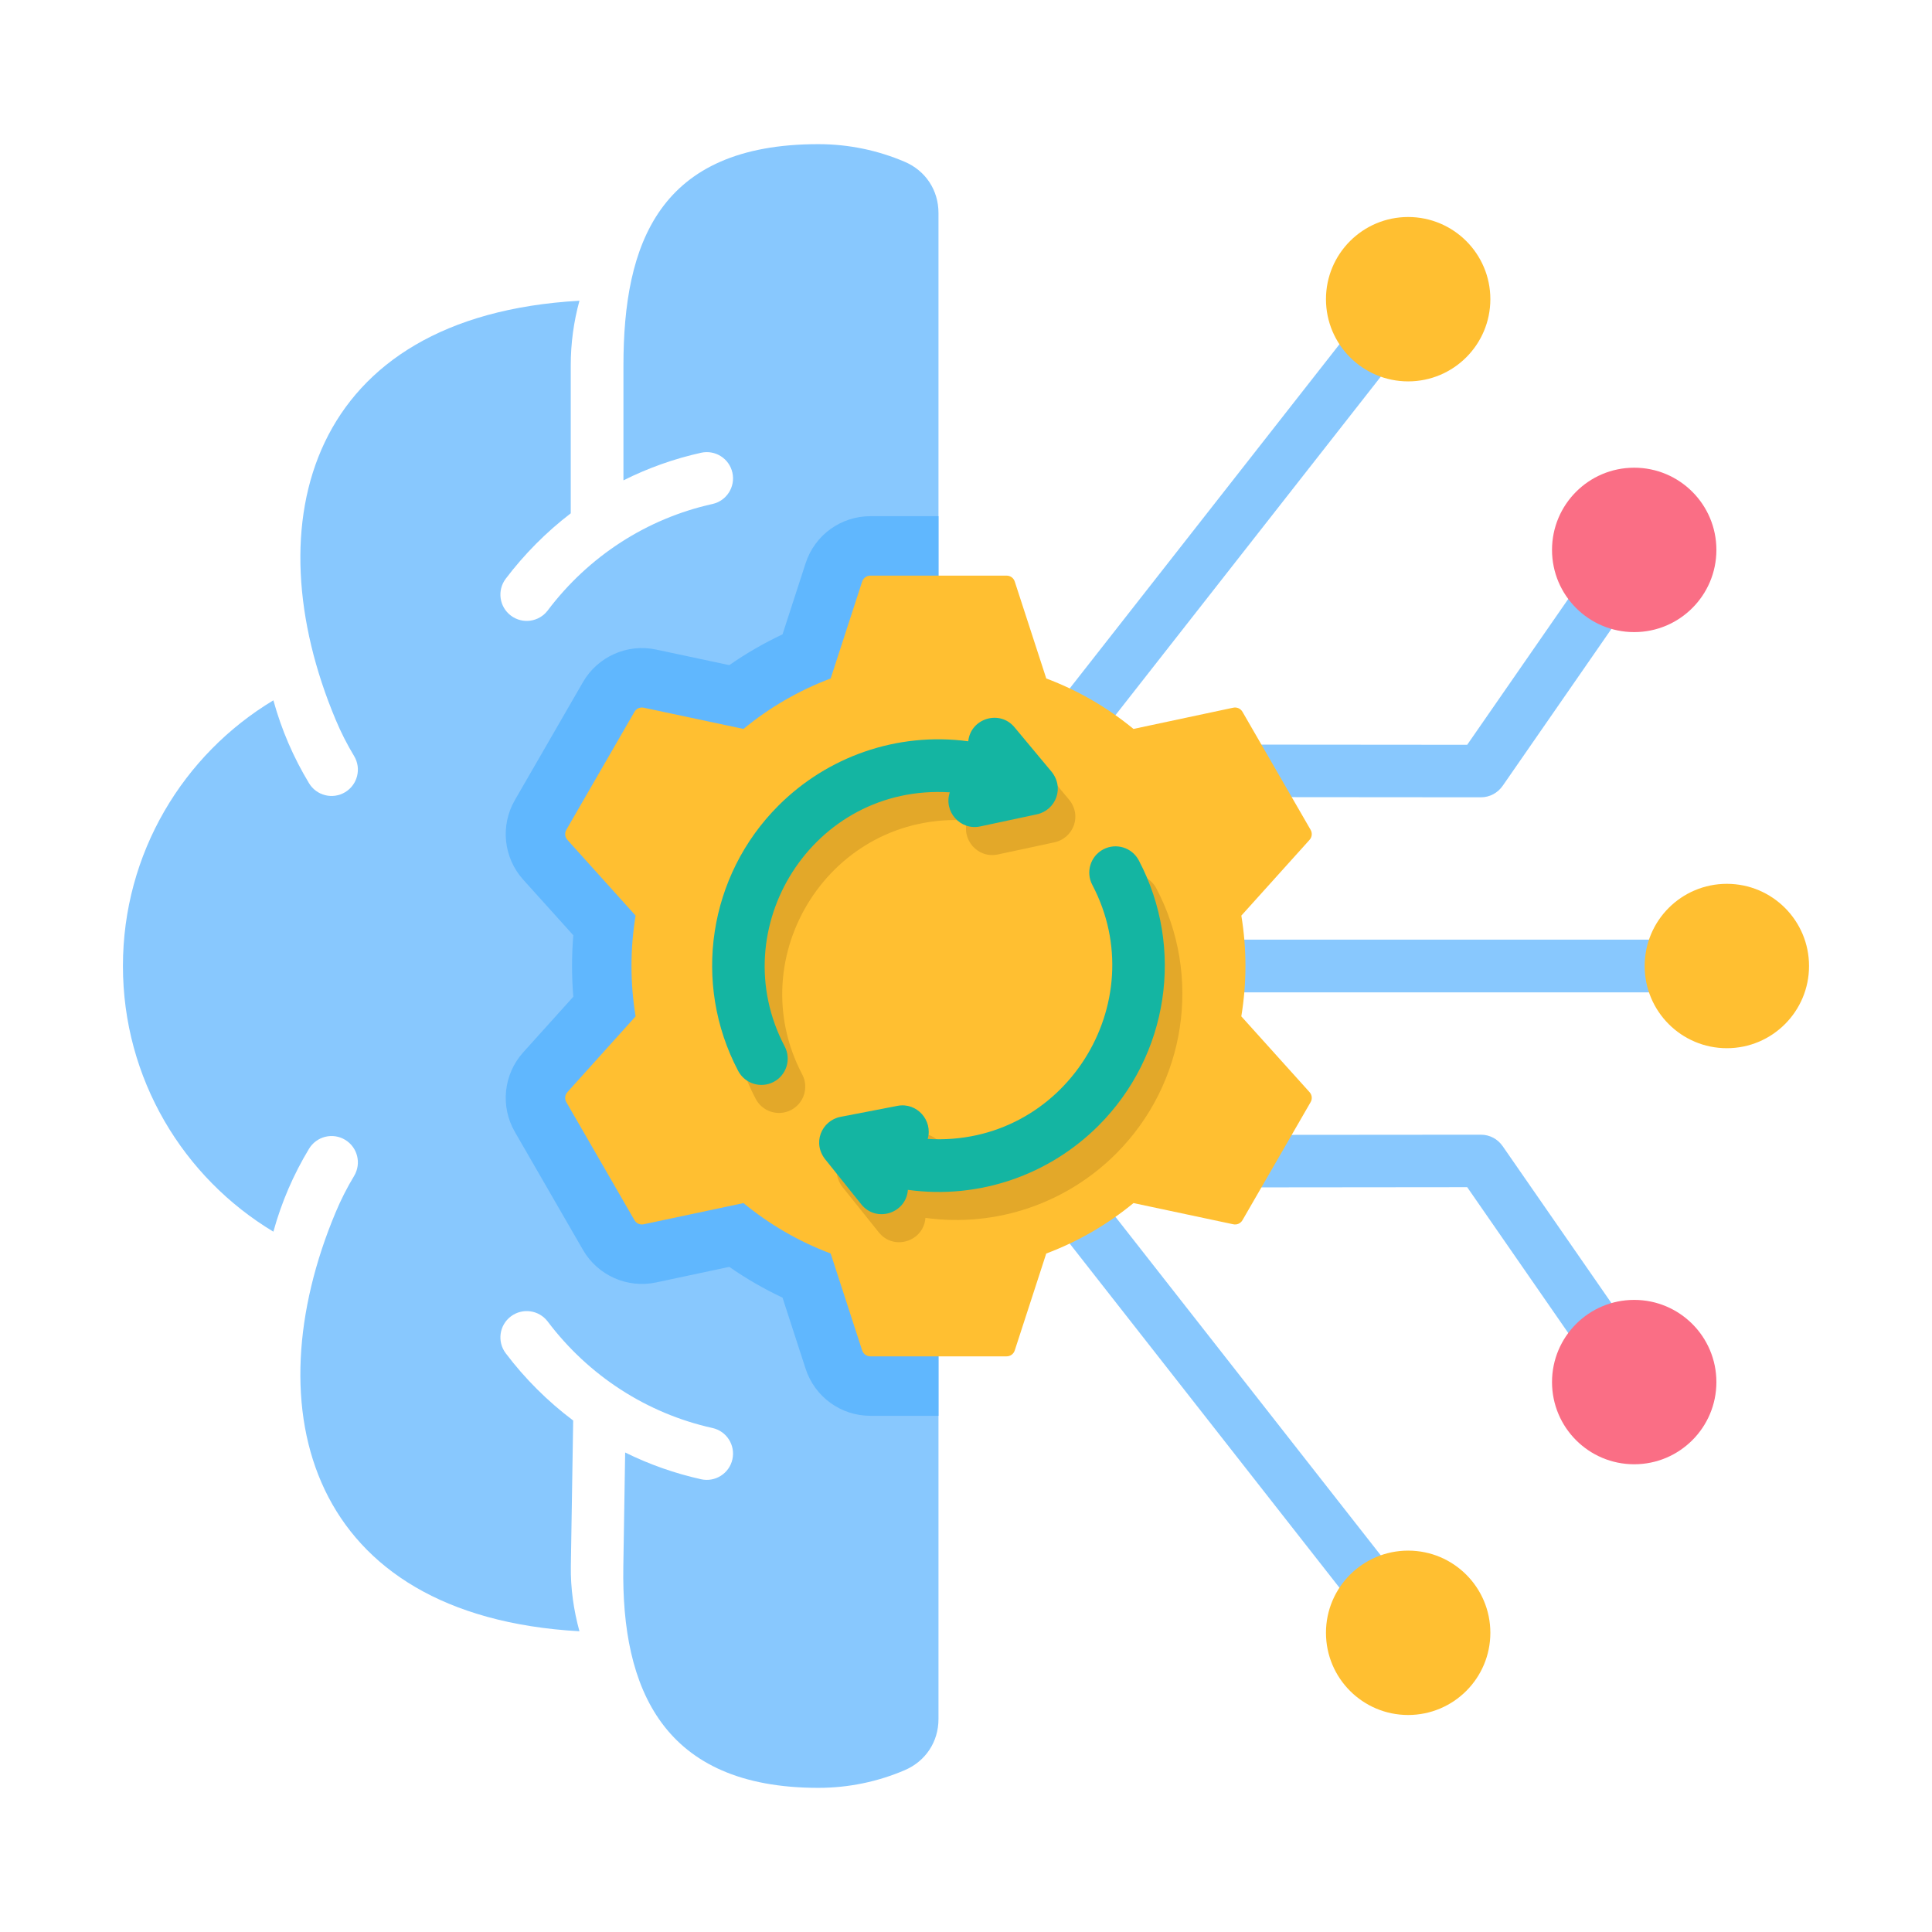 <svg width="62" height="62" viewBox="0 0 62 62" fill="none" xmlns="http://www.w3.org/2000/svg">
<path fill-rule="evenodd" clip-rule="evenodd" d="M26.262 4.626C27.244 4.626 28.18 4.828 29.033 5.192C29.705 5.479 30.117 6.104 30.117 6.834V55.166C30.117 55.896 29.705 56.52 29.033 56.807C28.18 57.172 27.244 57.374 26.262 57.374C21.26 57.374 19.941 54.175 20.003 50.286L20.062 46.612C20.841 46.998 21.66 47.284 22.5 47.471C22.954 47.571 23.404 47.284 23.504 46.83C23.604 46.376 23.318 45.926 22.863 45.826C20.749 45.357 18.882 44.14 17.577 42.41C17.296 42.038 16.767 41.964 16.394 42.245C16.022 42.525 15.948 43.055 16.229 43.427C16.841 44.239 17.582 44.977 18.394 45.586L18.319 50.26C18.308 50.971 18.41 51.675 18.595 52.349C9.886 51.859 8.122 45.22 10.77 38.908C10.941 38.499 11.14 38.108 11.364 37.737C11.604 37.338 11.476 36.819 11.076 36.578C10.677 36.337 10.158 36.466 9.917 36.865C9.412 37.704 9.037 38.572 8.773 39.526C5.881 37.788 3.945 34.62 3.945 31C3.945 27.38 5.88 24.212 8.773 22.474C9.037 23.428 9.412 24.296 9.917 25.135C10.158 25.534 10.677 25.663 11.076 25.422C11.476 25.181 11.604 24.662 11.364 24.263C11.14 23.892 10.941 23.501 10.77 23.092C8.122 16.78 9.887 10.141 18.595 9.651C18.409 10.329 18.316 11.022 18.316 11.726V16.473C17.535 17.07 16.822 17.788 16.229 18.573C15.948 18.945 16.022 19.474 16.394 19.755C16.767 20.036 17.296 19.962 17.577 19.59C18.888 17.852 20.755 16.641 22.863 16.174C23.318 16.073 23.604 15.624 23.504 15.17C23.404 14.715 22.954 14.429 22.5 14.529C21.64 14.72 20.802 15.016 20.007 15.415V11.726C20.007 7.833 21.134 4.626 26.262 4.626Z" fill="#88C8FE"/>
<path fill-rule="evenodd" clip-rule="evenodd" d="M30.117 16.565V45.435H27.932C26.983 45.435 26.146 44.827 25.853 43.925L25.112 41.643C24.516 41.362 23.945 41.032 23.404 40.655L21.055 41.155C20.129 41.352 19.181 40.93 18.708 40.11L16.523 36.325C16.049 35.504 16.157 34.475 16.791 33.77L18.398 31.986C18.344 31.33 18.344 30.67 18.398 30.014L16.791 28.23C16.157 27.525 16.049 26.496 16.523 25.675L18.708 21.89C19.181 21.07 20.129 20.648 21.055 20.845L23.404 21.345C23.945 20.968 24.516 20.638 25.112 20.357L25.853 18.075C26.146 17.172 26.983 16.565 27.932 16.565H30.117V16.565Z" fill="#60B7FE"/>
<path fill-rule="evenodd" clip-rule="evenodd" d="M37.227 30.154H55.487V31.846H37.227V30.154Z" fill="#88C8FE"/>
<path d="M55.417 33.638C56.873 33.638 58.054 32.457 58.054 31C58.054 29.543 56.873 28.363 55.417 28.363C53.96 28.363 52.779 29.543 52.779 31C52.779 32.457 53.96 33.638 55.417 33.638Z" fill="#FFBF31"/>
<path fill-rule="evenodd" clip-rule="evenodd" d="M45.852 10.12L34.085 25.133L32.758 24.096L44.525 9.083L45.852 10.12Z" fill="#88C8FE"/>
<path d="M45.189 12.239C46.646 12.239 47.827 11.058 47.827 9.601C47.827 8.145 46.646 6.964 45.189 6.964C43.733 6.964 42.552 8.145 42.552 9.601C42.552 11.058 43.733 12.239 45.189 12.239Z" fill="#FFBF31"/>
<path fill-rule="evenodd" clip-rule="evenodd" d="M44.525 52.917L32.758 37.904L34.085 36.867L45.852 51.88L44.525 52.917Z" fill="#88C8FE"/>
<path d="M45.189 55.036C46.646 55.036 47.827 53.855 47.827 52.398C47.827 50.942 46.646 49.761 45.189 49.761C43.733 49.761 42.552 50.942 42.552 52.398C42.552 53.855 43.733 55.036 45.189 55.036Z" fill="#FFBF31"/>
<path fill-rule="evenodd" clip-rule="evenodd" d="M38.842 23.894L47.084 23.901L51.75 17.168L53.137 18.126L48.219 25.223L48.218 25.223C48.066 25.442 47.812 25.586 47.525 25.586L38.842 25.579V23.894H38.842Z" fill="#88C8FE"/>
<path d="M52.443 20.285C53.9 20.285 55.081 19.104 55.081 17.647C55.081 16.19 53.9 15.009 52.443 15.009C50.986 15.009 49.806 16.19 49.806 17.647C49.806 19.104 50.986 20.285 52.443 20.285Z" fill="#FA6E85"/>
<path fill-rule="evenodd" clip-rule="evenodd" d="M38.842 36.421L47.525 36.414C47.812 36.414 48.066 36.557 48.218 36.777L48.219 36.777L53.137 43.874L51.75 44.832L47.084 38.098L38.842 38.106V36.421H38.842Z" fill="#88C8FE"/>
<path d="M52.443 46.99C53.9 46.99 55.081 45.809 55.081 44.353C55.081 42.896 53.9 41.715 52.443 41.715C50.986 41.715 49.806 42.896 49.806 44.353C49.806 45.809 50.986 46.99 52.443 46.99Z" fill="#FA6E85"/>
<path fill-rule="evenodd" clip-rule="evenodd" d="M33.576 21.773C34.6 22.158 35.544 22.708 36.374 23.392L39.575 22.711C39.694 22.686 39.812 22.738 39.873 22.844L42.058 26.628C42.119 26.734 42.106 26.862 42.024 26.953L39.836 29.383C40.012 30.454 40.012 31.545 39.835 32.616L42.024 35.047C42.106 35.138 42.119 35.265 42.058 35.371L39.873 39.156C39.812 39.262 39.694 39.314 39.575 39.288L36.375 38.608C35.544 39.292 34.6 39.842 33.575 40.227L32.565 43.335C32.527 43.452 32.424 43.527 32.301 43.527H27.931C27.809 43.527 27.705 43.452 27.667 43.335L26.657 40.226C25.632 39.842 24.689 39.291 23.859 38.608L20.658 39.288C20.538 39.314 20.421 39.261 20.36 39.156L18.175 35.371C18.114 35.265 18.127 35.138 18.209 35.047L20.397 32.616C20.221 31.547 20.221 30.453 20.397 29.383L18.209 26.953C18.127 26.862 18.114 26.734 18.175 26.628L20.36 22.844C20.421 22.738 20.538 22.686 20.658 22.711L23.859 23.392C24.689 22.708 25.632 22.158 26.657 21.773L27.667 18.664C27.705 18.548 27.809 18.472 27.931 18.472H32.301C32.424 18.472 32.528 18.548 32.565 18.664L33.576 21.773Z" fill="#FFBF31"/>
<path fill-rule="evenodd" clip-rule="evenodd" d="M25.744 34.479C25.962 34.891 25.803 35.401 25.391 35.619C24.979 35.836 24.469 35.677 24.252 35.265C22.77 32.452 23.297 29 25.545 26.752C27.105 25.191 29.335 24.382 31.635 24.689C31.712 23.954 32.642 23.663 33.12 24.238L34.273 25.62C34.758 26.161 34.44 26.903 33.839 27.031L32.019 27.421C31.378 27.558 30.838 26.94 31.044 26.327C26.644 26.052 23.751 30.692 25.744 34.479ZM29.365 36.388L27.537 36.741C26.934 36.857 26.597 37.593 27.082 38.15L28.202 39.548C28.681 40.147 29.643 39.84 29.698 39.083C32.006 39.4 34.248 38.591 35.816 37.023C38.063 34.776 38.59 31.324 37.109 28.51C36.892 28.098 36.382 27.94 35.969 28.157C35.557 28.374 35.399 28.884 35.616 29.296C37.605 33.076 34.727 37.711 30.335 37.449C30.505 36.858 29.99 36.268 29.365 36.388Z" fill="#E3A829"/>
<path fill-rule="evenodd" clip-rule="evenodd" d="M25.181 33.58C25.398 33.992 25.24 34.502 24.828 34.719C24.415 34.936 23.905 34.778 23.688 34.365C22.207 31.552 22.733 28.1 24.981 25.853C26.542 24.292 28.772 23.482 31.072 23.789C31.148 23.055 32.078 22.764 32.556 23.338L33.709 24.721C34.194 25.262 33.877 26.004 33.276 26.132L31.456 26.521C30.814 26.658 30.274 26.04 30.48 25.427C26.081 25.152 23.188 29.793 25.181 33.58ZM28.801 35.488L26.974 35.841C26.371 35.957 26.034 36.693 26.519 37.25L27.639 38.648C28.118 39.247 29.08 38.941 29.135 38.184C31.442 38.5 33.684 37.691 35.252 36.123C37.5 33.876 38.027 30.424 36.545 27.61C36.328 27.198 35.818 27.04 35.406 27.257C34.994 27.474 34.836 27.984 35.053 28.396C37.042 32.176 34.163 36.811 29.771 36.55C29.942 35.958 29.427 35.368 28.801 35.488Z" fill="#14B5A2"/>
</svg>
